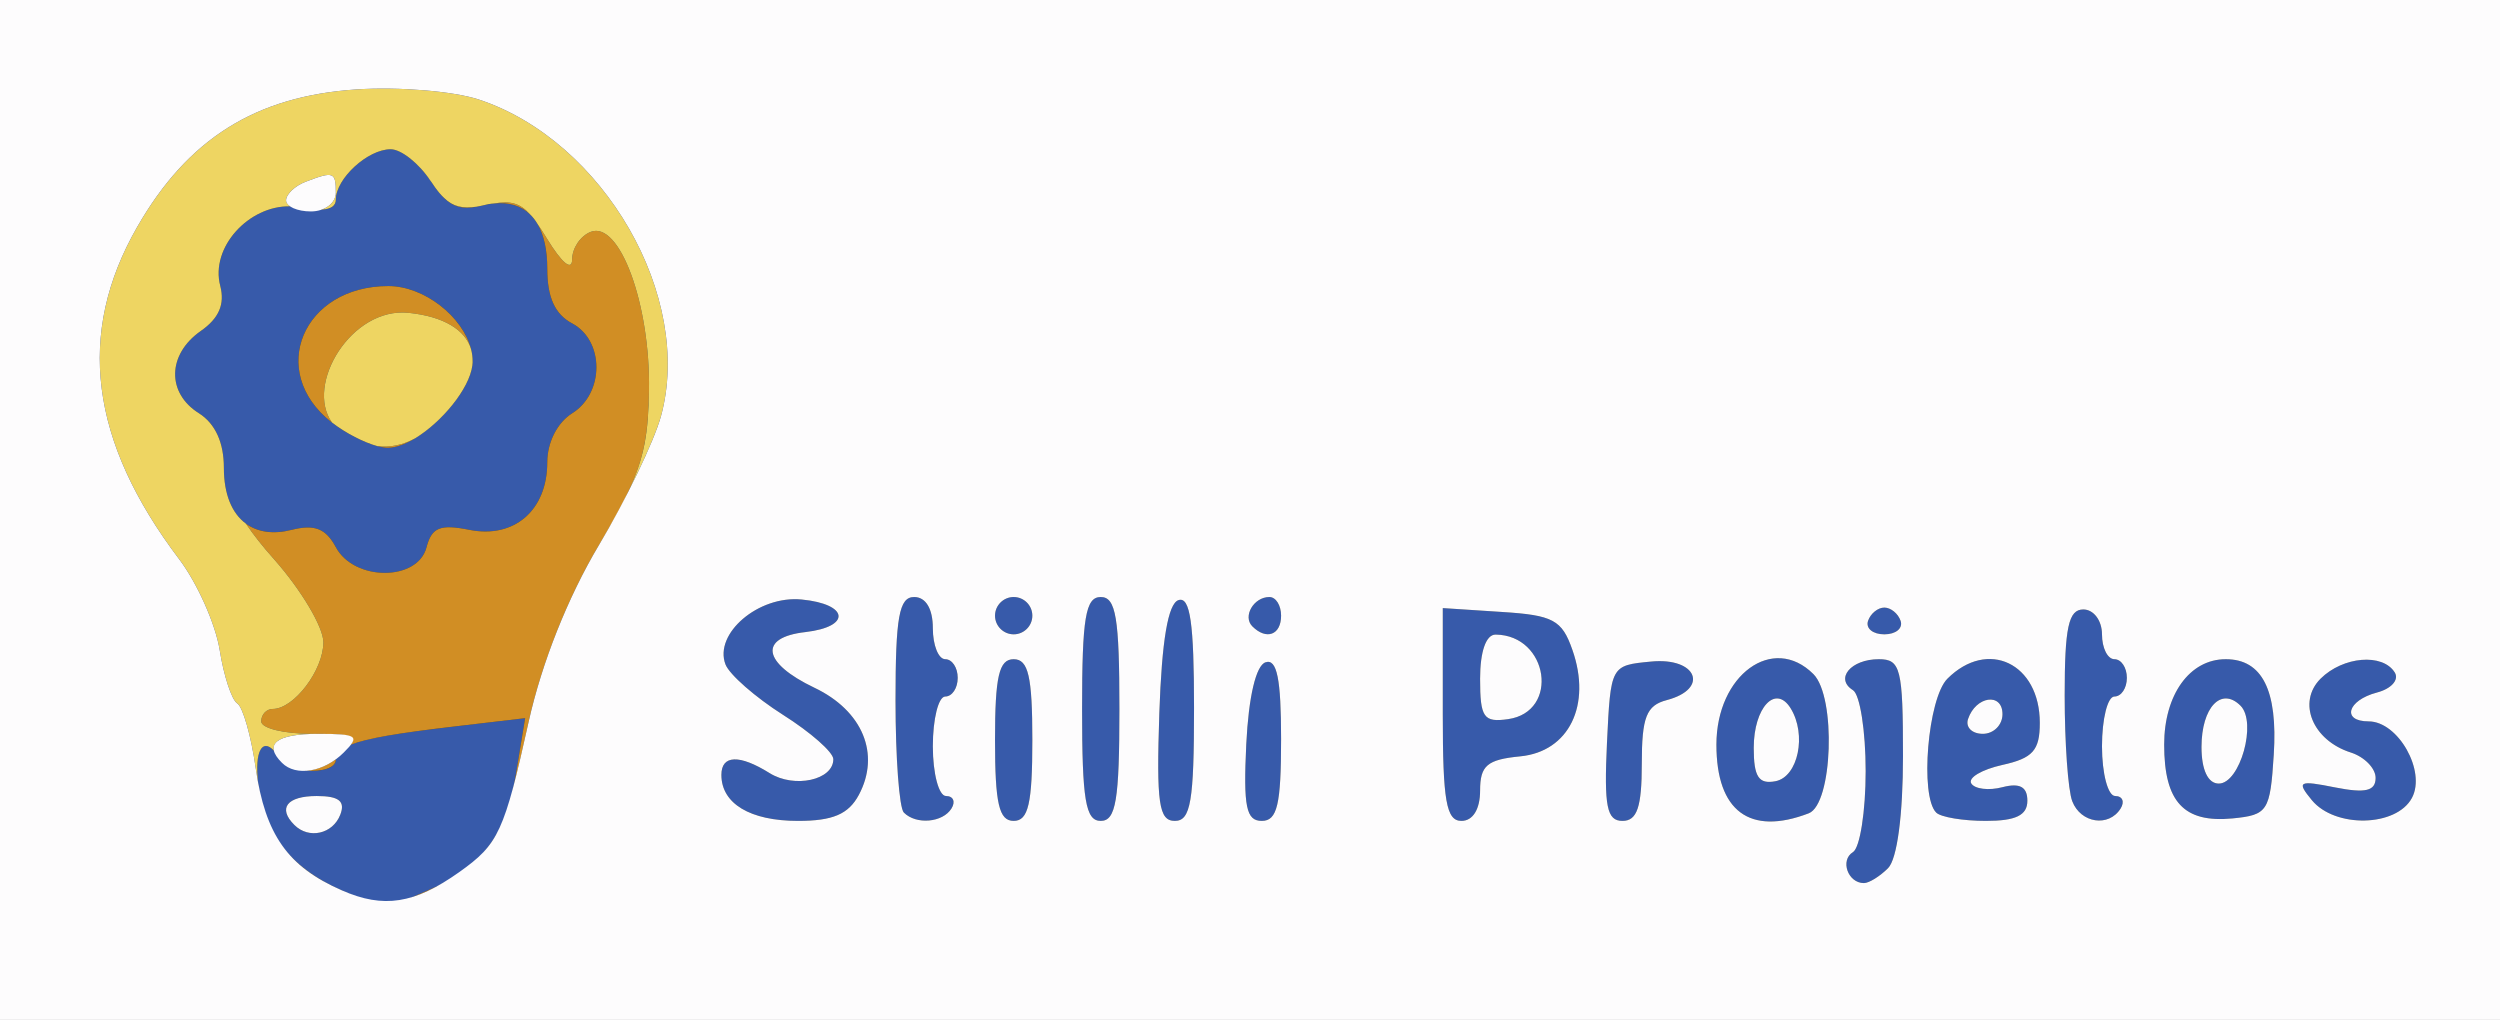 <svg xmlns="http://www.w3.org/2000/svg" width="201" height="82" viewBox="0 0 201 82">
<rect x="0" y="0" width="201" height="82" fill="#333333" stroke="none"/>
<g>
<path d="M 34.29 44.01 C33.57,46.75 28.47,46.74 27.00,43.99 C26.19,42.49 25.30,42.14 23.45,42.60 C20.14,43.43 18.00,41.47 18.00,37.62 C18.00,35.56 17.31,34.05 16.00,33.23 C13.39,31.60 13.45,28.50 16.13,26.62 C17.61,25.59 18.09,24.46 17.71,22.99 C16.83,19.63 20.56,15.96 24.14,16.68 C26.01,17.05 27.00,16.84 27.00,16.05 C27.00,14.36 29.57,12.00 31.41,12.00 C32.26,12.00 33.71,13.16 34.64,14.57 C35.94,16.56 36.86,17.00 38.76,16.53 C42.06,15.70 44.00,17.57 44.00,21.59 C44.00,23.91 44.61,25.26 46.00,26.00 C48.60,27.39 48.60,31.61 46.00,33.23 C44.81,33.98 44.00,35.56 44.00,37.17 C44.00,41.02 41.35,43.32 37.74,42.60 C35.38,42.13 34.71,42.40 34.29,44.01 ZM 34.28 71.64 C33.95,71.78 33.65,71.91 33.38,72.03 C32.12,72.57 31.49,72.84 30.86,72.83 C30.11,72.83 29.36,72.42 27.50,71.60 C23.47,69.82 21.34,67.16 20.79,63.25 C20.36,60.10 21.23,58.95 22.50,61.00 C23.28,62.26 27.00,62.32 27.00,61.07 C27.00,59.87 29.09,59.28 36.36,58.43 L 42.22 57.74 L 41.50 62.12 C40.66,67.23 38.75,69.75 34.28,71.64 ZM 26.63 33.93 C28.08,35.07 30.13,36.00 31.18,36.00 C33.71,36.00 38.00,31.62 38.00,29.05 C38.00,26.14 34.48,23.00 31.22,23.00 C24.35,23.00 21.47,29.86 26.63,33.93 ZM 119.00 63.56 C119.00,65.06 118.42,66.00 117.50,66.00 C116.28,66.00 116.00,64.38 116.00,57.45 L 116.00 48.89 L 120.73 49.20 C124.87,49.46 125.58,49.84 126.42,52.25 C127.98,56.69 126.14,60.43 122.23,60.81 C119.56,61.07 119.00,61.55 119.00,63.56 ZM 69.05 63.91 C68.22,65.46 66.96,66.00 64.16,66.00 C60.31,66.00 58.00,64.61 58.00,62.30 C58.00,60.69 59.45,60.64 61.88,62.16 C63.87,63.40 67.00,62.72 67.00,61.04 C67.00,60.48 65.18,58.88 62.95,57.47 C60.73,56.06 58.65,54.24 58.33,53.42 C57.38,50.94 60.99,47.86 64.45,48.20 C68.25,48.57 68.46,50.39 64.75,50.82 C60.97,51.25 61.30,53.30 65.47,55.29 C69.36,57.14 70.80,60.63 69.05,63.91 ZM 145.42 65.39 C140.68,67.21 138.00,65.22 138.00,59.87 C138.00,54.26 142.55,50.95 145.80,54.20 C147.64,56.04 147.35,64.65 145.42,65.39 ZM 182.81 60.67 C182.52,65.23 182.33,65.52 179.50,65.80 C175.58,66.18 174.00,64.47 174.00,59.87 C174.00,55.85 176.05,53.00 178.95,53.00 C181.88,53.00 183.14,55.50 182.81,60.67 ZM 163.00 64.38 C163.00,65.55 162.07,66.00 159.67,66.00 C157.83,66.00 156.03,65.70 155.67,65.33 C154.34,64.01 155.00,56.14 156.57,54.57 C159.81,51.33 164.00,53.33 164.00,58.12 C164.00,60.33 163.44,60.96 160.99,61.50 C159.34,61.87 158.21,62.53 158.49,62.99 C158.77,63.44 159.90,63.58 161.00,63.29 C162.39,62.93 163.00,63.26 163.00,64.38 ZM 193.92 64.15 C192.67,66.49 187.74,66.60 185.87,64.33 C184.63,62.82 184.80,62.72 187.75,63.31 C190.18,63.79 191.00,63.60 191.00,62.54 C191.00,61.77 190.10,60.85 189.00,60.50 C185.93,59.52 184.68,56.47 186.57,54.57 C188.38,52.77 191.57,52.50 192.54,54.07 C192.90,54.66 192.26,55.38 191.10,55.68 C188.72,56.31 188.24,58.00 190.44,58.00 C192.81,58.00 195.07,62.00 193.92,64.15 ZM 76.50 65.00 C75.80,66.14 73.66,66.33 72.67,65.33 C72.30,64.97 72.00,60.92 72.00,56.33 C72.00,49.59 72.29,48.00 73.50,48.00 C74.43,48.00 75.00,48.94 75.00,50.50 C75.00,51.88 75.45,53.00 76.00,53.00 C76.55,53.00 77.00,53.67 77.00,54.50 C77.00,55.33 76.55,56.00 76.00,56.00 C75.45,56.00 75.00,57.80 75.00,60.00 C75.00,62.20 75.48,64.00 76.06,64.00 C76.64,64.00 76.84,64.45 76.50,65.00 ZM 151.80 69.80 C151.14,70.46 150.27,71.00 149.86,71.00 C148.57,71.00 147.92,69.16 148.98,68.51 C149.54,68.16 150.00,65.24 150.00,62.00 C150.00,58.76 149.54,55.84 148.98,55.49 C147.50,54.57 148.81,53.00 151.06,53.00 C152.81,53.00 153.00,53.75 153.00,60.80 C153.00,65.53 152.53,69.07 151.80,69.80 ZM 170.50 65.00 C169.55,66.53 167.29,66.19 166.61,64.42 C166.27,63.55 166.00,59.72 166.00,55.92 C166.00,50.44 166.31,49.00 167.50,49.00 C168.33,49.00 169.00,49.89 169.00,51.00 C169.00,52.10 169.45,53.00 170.00,53.00 C170.55,53.00 171.00,53.67 171.00,54.50 C171.00,55.33 170.55,56.00 170.00,56.00 C169.45,56.00 169.00,57.80 169.00,60.00 C169.00,62.20 169.48,64.00 170.06,64.00 C170.64,64.00 170.84,64.45 170.50,65.00 ZM 90.00 57.00 C90.00,64.33 89.72,66.00 88.50,66.00 C87.28,66.00 87.00,64.33 87.00,57.00 C87.00,49.67 87.28,48.00 88.50,48.00 C89.72,48.00 90.00,49.67 90.00,57.00 ZM 132.00 61.41 C132.00,64.89 131.62,66.00 130.45,66.00 C129.19,66.00 128.96,64.85 129.20,59.75 C129.50,53.50 129.50,53.50 132.75,53.19 C136.43,52.83 137.46,55.38 134.00,56.29 C132.37,56.72 132.00,57.65 132.00,61.41 ZM 96.00 56.92 C96.00,64.43 95.73,66.00 94.46,66.00 C93.17,66.00 92.97,64.59 93.21,57.33 C93.41,51.50 93.91,48.53 94.75,48.25 C95.69,47.94 96.00,50.10 96.00,56.92 ZM 83.00 59.50 C83.00,64.61 82.68,66.00 81.50,66.00 C80.32,66.00 80.00,64.61 80.00,59.50 C80.00,54.39 80.32,53.00 81.50,53.00 C82.68,53.00 83.00,54.39 83.00,59.50 ZM 103.00 59.42 C103.00,64.69 102.69,66.00 101.45,66.00 C100.19,66.00 99.96,64.86 100.20,59.83 C100.39,56.01 100.98,53.50 101.75,53.25 C102.67,52.94 103.00,54.60 103.00,59.42 ZM 119.00 54.57 C119.00,57.70 119.28,58.10 121.25,57.82 C125.41,57.23 124.51,51.07 120.25,51.02 C119.48,51.01 119.00,52.37 119.00,54.57 ZM 177.00 60.06 C177.00,61.90 177.52,63.00 178.39,63.00 C180.10,63.00 181.48,58.08 180.14,56.74 C178.59,55.19 177.00,56.87 177.00,60.06 ZM 141.00 60.13 C141.00,62.46 141.40,63.07 142.75,62.81 C144.57,62.46 145.28,59.07 143.97,56.95 C142.76,54.99 141.00,56.88 141.00,60.13 ZM 23.67 66.33 C24.83,67.49 26.76,67.06 27.36,65.50 C27.78,64.42 27.25,64.00 25.47,64.00 C23.07,64.00 22.31,64.98 23.67,66.33 ZM 83.00 49.50 C83.00,50.33 82.32,51.00 81.50,51.00 C80.68,51.00 80.00,50.33 80.00,49.50 C80.00,48.67 80.68,48.00 81.50,48.00 C82.32,48.00 83.00,48.67 83.00,49.50 ZM 103.00 49.50 C103.00,51.05 101.82,51.49 100.69,50.36 C99.89,49.56 100.80,48.00 102.06,48.00 C102.58,48.00 103.00,48.67 103.00,49.50 ZM 158.23 57.81 C158.01,58.47 158.55,59.00 159.42,59.00 C160.29,59.00 161.00,58.29 161.00,57.42 C161.00,55.65 158.85,55.96 158.23,57.81 ZM 152.81 49.92 C153.01,50.52 152.42,51.00 151.50,51.00 C150.58,51.00 149.99,50.52 150.19,49.92 C150.39,49.33 150.98,48.85 151.50,48.85 C152.02,48.85 152.61,49.33 152.81,49.92 Z" fill="rgb(55,90,170)"/>
<path d="M 34.29 44.01 C34.71,42.40 35.38,42.13 37.74,42.60 C41.35,43.32 44.00,41.02 44.00,37.17 C44.00,35.56 44.81,33.98 46.00,33.23 C48.60,31.61 48.60,27.39 46.00,26.00 C44.61,25.26 44.00,23.91 44.00,21.59 C44.00,20.10 43.73,18.90 43.23,18.03 C43.46,18.36 43.70,18.74 43.97,19.18 C45.17,21.15 45.99,21.83 46.00,20.86 C46.00,19.95 46.67,18.96 47.50,18.64 C49.82,17.75 52.29,24.46 52.18,31.37 C52.10,36.33 51.48,38.26 48.13,43.87 C45.65,48.03 43.56,53.29 42.51,58.00 C42.06,60.06 41.68,61.69 41.34,63.01 C41.40,62.73 41.45,62.43 41.50,62.12 L 42.22 57.74 L 36.36 58.43 C32.01,58.94 29.51,59.36 28.21,59.87 C28.75,59.11 28.01,59.00 25.07,59.00 C22.83,59.00 21.00,58.55 21.00,58.00 C21.00,57.45 21.42,57.00 21.93,57.00 C23.63,57.00 26.00,53.88 26.00,51.64 C26.00,50.42 24.21,47.42 22.03,44.96 C21.11,43.93 20.36,42.98 19.77,42.10 C20.70,42.78 21.95,42.98 23.45,42.60 C25.30,42.14 26.19,42.49 27.00,43.99 C28.47,46.74 33.57,46.75 34.29,44.01 ZM 26.63 33.93 C21.47,29.86 24.35,23.00 31.22,23.00 C34.12,23.00 37.21,25.47 37.87,28.06 C37.41,26.53 35.69,25.44 32.84,25.15 C28.26,24.68 24.50,30.91 26.69,33.97 C26.67,33.96 26.65,33.94 26.63,33.93 ZM 27.00 61.05 L 27.00 61.07 C27.00,61.77 25.81,62.06 24.64,61.95 C25.40,61.91 26.24,61.60 27.00,61.05 ZM 42.60 17.22 C41.89,16.54 40.92,16.24 39.72,16.36 C41.03,16.14 41.78,16.31 42.60,17.22 ZM 30.34 35.87 C31.37,35.99 32.37,35.79 33.38,35.24 C32.60,35.71 31.83,36.00 31.18,36.00 C30.94,36.00 30.66,35.95 30.34,35.87 ZM 34.28 71.64 C34.58,71.51 34.86,71.38 35.14,71.25 C34.46,71.63 33.81,71.91 33.18,72.11 C33.25,72.08 33.31,72.05 33.38,72.03 C33.65,71.91 33.95,71.78 34.28,71.64 ZM 38.32 16.62 C37.22,16.83 36.46,16.65 35.71,15.92 C36.43,16.61 37.16,16.78 38.32,16.62 ZM 17.50 34.99 C17.16,34.24 16.65,33.64 16.00,33.23 C16.66,33.65 17.17,34.24 17.50,34.99 ZM 34.64 14.57 C33.71,13.16 32.26,12.00 31.41,12.00 C32.26,12.00 33.70,13.15 34.62,14.55 C34.63,14.55 34.63,14.56 34.64,14.57 ZM 37.98 29.38 C37.99,29.30 37.99,29.22 38.00,29.14 C37.99,29.22 37.99,29.30 37.98,29.38 ZM 34.96 15.04 C34.85,14.89 34.75,14.74 34.64,14.57 C34.75,14.74 34.86,14.89 34.96,15.04 Z" fill="rgb(209,142,36)"/>
<path d="M 42.60 17.22 C41.78,16.31 41.03,16.14 39.72,16.36 C39.41,16.38 39.09,16.44 38.76,16.53 C38.60,16.56 38.46,16.60 38.32,16.62 C37.16,16.78 36.43,16.61 35.71,15.92 L 35.71 15.92 C35.46,15.69 35.22,15.40 34.96,15.04 L 34.96 15.04 C34.86,14.89 34.75,14.74 34.64,14.57 C34.63,14.56 34.63,14.55 34.62,14.55 C33.70,13.15 32.26,12.00 31.41,12.00 C29.57,12.00 27.00,14.36 27.00,16.05 C27.00,16.54 26.62,16.81 25.88,16.85 C26.54,16.61 27.00,16.10 27.00,15.50 C27.00,13.82 26.82,13.75 24.58,14.61 C23.71,14.94 23.00,15.62 23.00,16.11 C23.00,16.28 23.12,16.45 23.32,16.59 C20.02,16.52 16.89,19.88 17.71,22.99 C18.09,24.46 17.61,25.59 16.13,26.62 C13.45,28.50 13.39,31.60 16.00,33.23 C16.65,33.64 17.16,34.24 17.50,34.99 C17.83,35.72 18.00,36.60 18.00,37.62 C18.00,39.73 18.64,41.27 19.77,42.10 C20.36,42.98 21.11,43.93 22.03,44.96 C24.21,47.42 26.00,50.42 26.00,51.64 C26.00,53.88 23.63,57.00 21.93,57.00 C21.42,57.00 21.00,57.45 21.00,58.00 C21.00,58.55 22.83,59.00 25.07,59.00 C25.19,59.00 25.31,59.00 25.42,59.00 C22.98,59.02 21.82,59.49 22.02,60.35 C21.07,59.34 20.47,60.43 20.75,62.91 C20.68,62.55 20.62,62.17 20.56,61.77 C20.19,59.17 19.52,56.82 19.07,56.55 C18.63,56.27 17.99,54.34 17.66,52.25 C17.32,50.16 15.86,46.89 14.42,44.98 C7.21,35.45 6.11,26.82 11.03,18.25 C15.09,11.16 20.56,7.73 28.65,7.19 C32.03,6.96 36.46,7.33 38.49,8.00 C48.55,11.32 55.78,23.89 53.14,33.47 C52.78,34.76 51.75,37.10 50.50,39.56 C51.81,36.79 52.13,34.81 52.18,31.37 C52.29,24.46 49.82,17.75 47.50,18.64 C46.67,18.96 46.00,19.95 46.00,20.86 C45.99,21.83 45.17,21.15 43.97,19.18 C43.70,18.74 43.46,18.36 43.23,18.03 C43.05,17.72 42.84,17.45 42.60,17.22 ZM 30.34 35.87 C29.26,35.57 27.81,34.84 26.69,33.97 C24.50,30.91 28.26,24.68 32.84,25.15 C35.69,25.44 37.41,26.53 37.87,28.06 C37.96,28.39 38.00,28.72 38.00,29.05 C38.00,29.08 38.00,29.11 38.00,29.14 C38.00,29.15 38.00,29.15 38.00,29.15 C37.99,29.23 37.99,29.30 37.98,29.38 L 37.98 29.38 C37.73,31.29 35.51,33.94 33.38,35.24 C32.37,35.79 31.37,35.99 30.34,35.87 ZM 26.27 70.99 C25.29,70.47 24.46,69.89 23.77,69.22 C24.47,69.88 25.30,70.47 26.27,70.99 ZM 48.21 43.73 C48.19,43.77 48.16,43.81 48.14,43.85 C45.65,48.03 43.56,53.28 42.52,57.99 C43.56,53.28 45.65,48.03 48.13,43.87 C48.16,43.82 48.19,43.78 48.21,43.73 Z" fill="rgb(238,213,98)"/>
<path d="M 0.00 41.00 L 0.00 0.00 L 100.50 0.00 L 201.00 0.00 L 201.00 41.00 L 201.00 82.00 L 100.50 82.00 L 0.00 82.00 L 0.00 41.00 ZM 36.92 70.12 C40.09,67.87 40.54,66.89 42.51,58.00 C43.56,53.29 45.65,48.03 48.14,43.85 C50.32,40.20 52.57,35.52 53.14,33.47 C55.78,23.89 48.55,11.32 38.49,8.00 C36.46,7.33 32.03,6.96 28.65,7.19 C20.56,7.73 15.09,11.16 11.03,18.25 C6.11,26.82 7.21,35.45 14.42,44.98 C15.86,46.89 17.32,50.16 17.66,52.25 C17.99,54.34 18.63,56.27 19.07,56.55 C19.52,56.82 20.19,59.17 20.56,61.77 C21.33,67.12 23.14,69.68 27.50,71.59 C30.84,73.06 33.32,72.67 36.92,70.12 ZM 151.80 69.80 C152.53,69.07 153.00,65.53 153.00,60.80 C153.00,53.75 152.81,53.00 151.06,53.00 C148.81,53.00 147.50,54.57 148.98,55.49 C149.54,55.84 150.00,58.76 150.00,62.00 C150.00,65.24 149.54,68.16 148.98,68.51 C147.92,69.16 148.57,71.00 149.86,71.00 C150.27,71.00 151.14,70.46 151.80,69.80 ZM 69.05 63.91 C70.80,60.63 69.36,57.14 65.47,55.29 C61.30,53.30 60.97,51.25 64.75,50.82 C68.46,50.39 68.25,48.57 64.45,48.20 C60.99,47.86 57.38,50.94 58.33,53.42 C58.65,54.24 60.73,56.06 62.95,57.47 C65.18,58.88 67.00,60.48 67.00,61.04 C67.00,62.72 63.87,63.40 61.88,62.16 C59.45,60.64 58.00,60.69 58.00,62.30 C58.00,64.61 60.31,66.00 64.16,66.00 C66.96,66.00 68.22,65.46 69.05,63.91 ZM 76.50 65.00 C76.84,64.45 76.64,64.00 76.06,64.00 C75.48,64.00 75.00,62.20 75.00,60.00 C75.00,57.80 75.45,56.00 76.00,56.00 C76.55,56.00 77.00,55.33 77.00,54.50 C77.00,53.67 76.55,53.00 76.00,53.00 C75.45,53.00 75.00,51.88 75.00,50.50 C75.00,48.94 74.43,48.00 73.50,48.00 C72.29,48.00 72.00,49.59 72.00,56.33 C72.00,60.92 72.30,64.97 72.67,65.33 C73.66,66.33 75.80,66.14 76.50,65.00 ZM 83.00 59.50 C83.00,54.39 82.68,53.00 81.50,53.00 C80.32,53.00 80.00,54.39 80.00,59.50 C80.00,64.61 80.32,66.00 81.50,66.00 C82.68,66.00 83.00,64.61 83.00,59.50 ZM 90.00 57.00 C90.00,49.67 89.72,48.00 88.50,48.00 C87.28,48.00 87.00,49.67 87.00,57.00 C87.00,64.33 87.28,66.00 88.50,66.00 C89.72,66.00 90.00,64.33 90.00,57.00 ZM 96.00 56.92 C96.00,50.10 95.69,47.94 94.75,48.25 C93.91,48.53 93.41,51.50 93.21,57.33 C92.97,64.59 93.17,66.00 94.46,66.00 C95.73,66.00 96.00,64.43 96.00,56.92 ZM 103.00 59.42 C103.00,54.60 102.67,52.94 101.75,53.25 C100.98,53.50 100.39,56.01 100.20,59.83 C99.96,64.86 100.19,66.00 101.45,66.00 C102.69,66.00 103.00,64.69 103.00,59.42 ZM 119.00 63.56 C119.00,61.55 119.56,61.07 122.23,60.81 C126.14,60.43 127.98,56.69 126.42,52.25 C125.58,49.84 124.87,49.46 120.73,49.20 L 116.00 48.89 L 116.00 57.45 C116.00,64.38 116.28,66.00 117.50,66.00 C118.42,66.00 119.00,65.06 119.00,63.56 ZM 132.00 61.41 C132.00,57.65 132.37,56.72 134.00,56.29 C137.46,55.38 136.43,52.83 132.75,53.19 C129.50,53.50 129.50,53.50 129.20,59.75 C128.96,64.85 129.19,66.00 130.45,66.00 C131.62,66.00 132.00,64.89 132.00,61.41 ZM 145.42 65.39 C147.35,64.65 147.64,56.04 145.80,54.20 C142.55,50.95 138.00,54.26 138.00,59.87 C138.00,65.22 140.68,67.21 145.42,65.39 ZM 163.00 64.38 C163.00,63.26 162.39,62.93 161.00,63.29 C159.90,63.58 158.77,63.44 158.49,62.99 C158.21,62.53 159.34,61.87 160.99,61.50 C163.44,60.96 164.00,60.33 164.00,58.12 C164.00,53.33 159.81,51.33 156.57,54.57 C155.00,56.14 154.34,64.01 155.67,65.33 C156.03,65.70 157.83,66.00 159.67,66.00 C162.07,66.00 163.00,65.55 163.00,64.38 ZM 170.50 65.00 C170.84,64.45 170.64,64.00 170.06,64.00 C169.48,64.00 169.00,62.20 169.00,60.00 C169.00,57.80 169.45,56.00 170.00,56.00 C170.55,56.00 171.00,55.33 171.00,54.50 C171.00,53.67 170.55,53.00 170.00,53.00 C169.45,53.00 169.00,52.10 169.00,51.00 C169.00,49.89 168.33,49.00 167.50,49.00 C166.31,49.00 166.00,50.44 166.00,55.92 C166.00,59.72 166.27,63.55 166.61,64.42 C167.29,66.19 169.55,66.53 170.50,65.00 ZM 182.81 60.67 C183.14,55.50 181.88,53.00 178.95,53.00 C176.05,53.00 174.00,55.85 174.00,59.87 C174.00,64.47 175.58,66.18 179.50,65.80 C182.33,65.52 182.52,65.23 182.81,60.67 ZM 193.92 64.15 C195.07,62.00 192.81,58.00 190.44,58.00 C188.24,58.00 188.72,56.31 191.10,55.68 C192.26,55.38 192.90,54.66 192.54,54.07 C191.57,52.50 188.38,52.77 186.57,54.57 C184.68,56.47 185.93,59.52 189.00,60.50 C190.10,60.85 191.00,61.77 191.00,62.54 C191.00,63.60 190.18,63.79 187.75,63.31 C184.80,62.72 184.63,62.82 185.87,64.33 C187.74,66.60 192.67,66.49 193.92,64.15 ZM 83.00 49.50 C83.00,48.67 82.32,48.00 81.50,48.00 C80.68,48.00 80.00,48.67 80.00,49.50 C80.00,50.33 80.68,51.00 81.50,51.00 C82.32,51.00 83.00,50.33 83.00,49.50 ZM 103.00 49.50 C103.00,48.67 102.58,48.00 102.06,48.00 C100.80,48.00 99.89,49.56 100.69,50.36 C101.82,51.49 103.00,51.05 103.00,49.50 ZM 152.81 49.92 C152.61,49.33 152.02,48.85 151.50,48.85 C150.98,48.85 150.39,49.33 150.19,49.92 C149.99,50.52 150.58,51.00 151.50,51.00 C152.42,51.00 153.01,50.52 152.81,49.92 ZM 23.67 66.33 C22.31,64.98 23.07,64.00 25.47,64.00 C27.25,64.00 27.78,64.42 27.36,65.50 C26.76,67.06 24.83,67.49 23.67,66.33 ZM 22.67 61.33 C21.16,59.83 22.20,59.00 25.57,59.00 C28.75,59.00 28.98,59.17 27.64,60.50 C26.07,62.08 23.79,62.46 22.67,61.33 ZM 23.00 16.11 C23.00,15.62 23.71,14.94 24.58,14.61 C26.82,13.75 27.00,13.82 27.00,15.50 C27.00,16.33 26.11,17.00 25.00,17.00 C23.90,17.00 23.00,16.60 23.00,16.11 ZM 119.00 54.57 C119.00,52.37 119.48,51.01 120.25,51.02 C124.51,51.07 125.41,57.23 121.25,57.82 C119.28,58.10 119.00,57.70 119.00,54.57 ZM 141.00 60.13 C141.00,56.88 142.76,54.99 143.97,56.95 C145.28,59.07 144.57,62.46 142.75,62.81 C141.40,63.07 141.00,62.46 141.00,60.13 ZM 158.23 57.81 C158.85,55.96 161.00,55.65 161.00,57.42 C161.00,58.29 160.29,59.00 159.42,59.00 C158.55,59.00 158.01,58.47 158.23,57.81 ZM 177.00 60.06 C177.00,56.87 178.59,55.19 180.14,56.74 C181.48,58.08 180.10,63.00 178.39,63.00 C177.52,63.00 177.00,61.90 177.00,60.06 Z" fill="rgb(253,252,253)"/>
</g>
</svg>